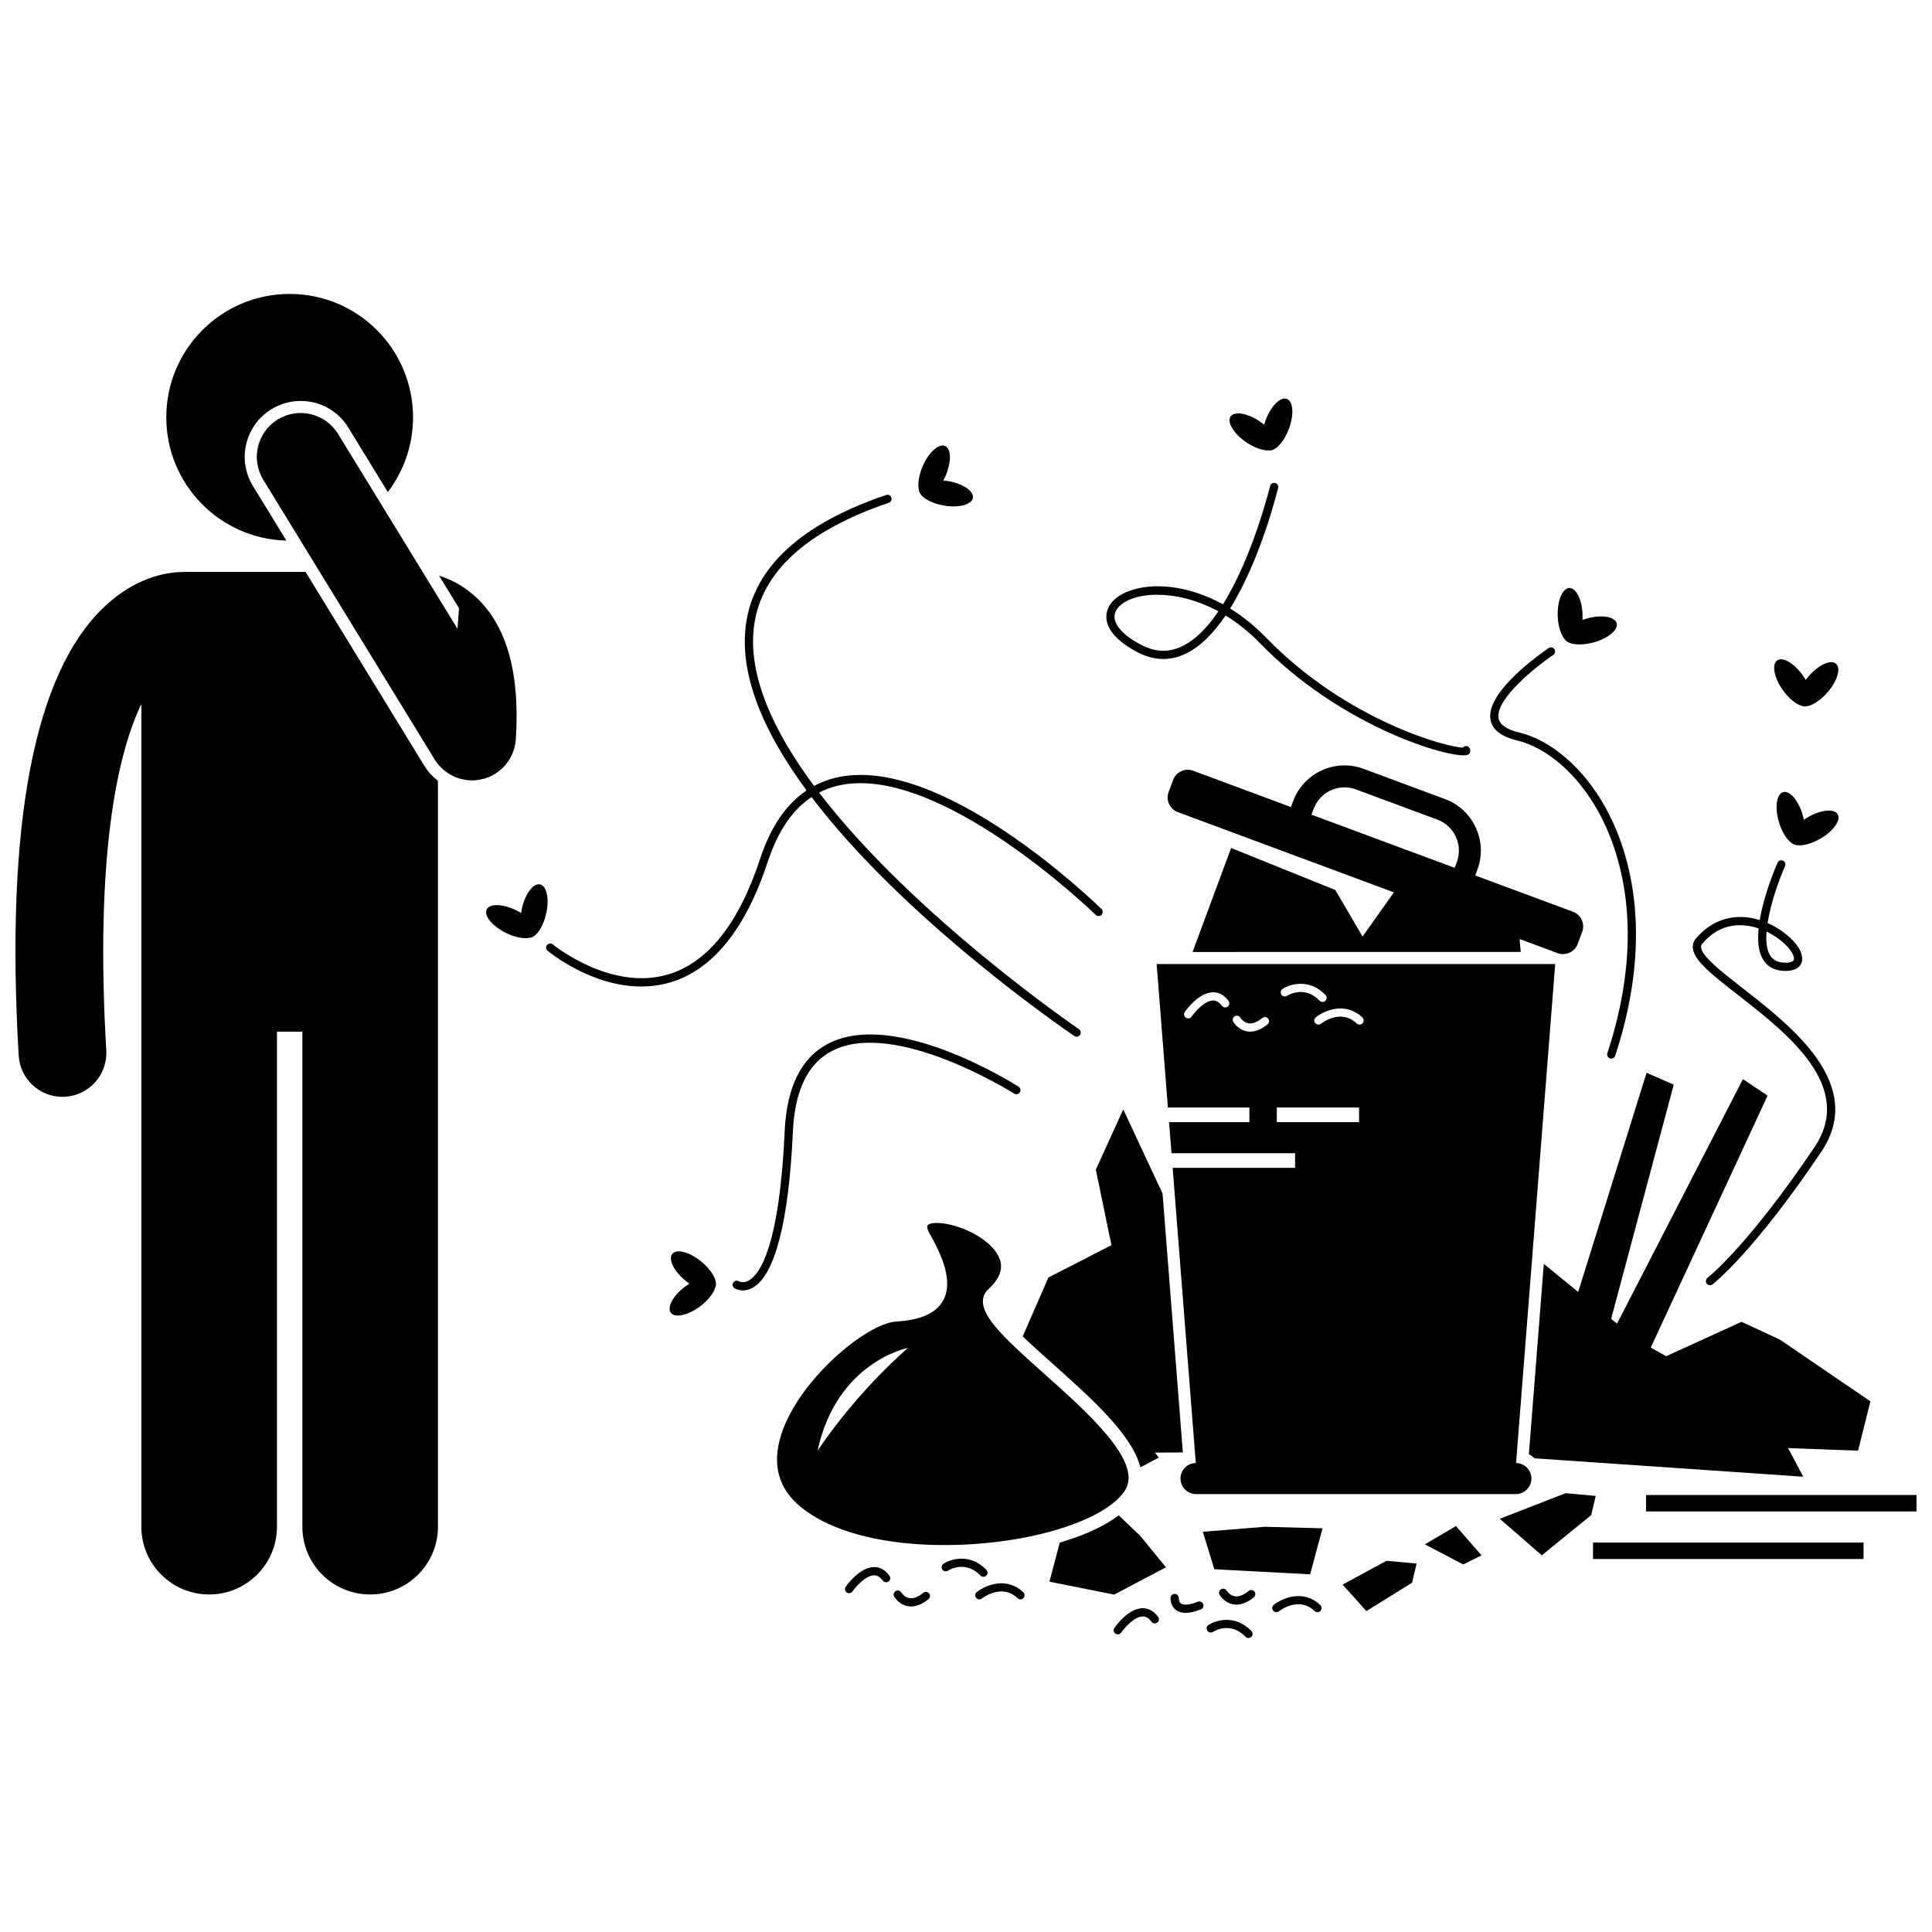 <?xml version="1.0" encoding="UTF-8"?>
<!-- Uploaded to: ICON Repo, www.svgrepo.com, Generator: ICON Repo Mixer Tools -->
<svg width="800px" height="800px" version="1.1" viewBox="144 144 512 512" xmlns="http://www.w3.org/2000/svg">
 <defs>
  <clipPath id="b">
   <path d="m580 540h71.902v5h-71.902z"/>
  </clipPath>
  <clipPath id="a">
   <path d="m148.09 295h112.91v272h-112.91z"/>
  </clipPath>
 </defs>
 <path d="m550.68 530.47 71.195 4.875-4.016-7.582 18.547 0.68 3.269-13.078-23.977-16.348-10.172-4.723-19.973 9.117-4.082-2.289 30.957-66.773-6.539-4.359-33.359 64.793-1.562-1.273 16.586-62.047-7.191-3.168-18.129 58.086-9.109-7.438-3.957 50.441c0.551 0.297 1.055 0.664 1.512 1.086z"/>
 <path d="m452.09 460.31-10.418-22.32-7.266 15.984 4.137 20.004-14.004 7.188-2.699 1.387-6.809 15.598c2.465 2.371 5.285 4.887 7.969 7.281 10.043 8.957 21.094 18.824 23.207 27.426l4.91-2.59-1.074-1.316 7.426-0.039z"/>
 <path d="m547.01 396.28-0.297-3.43 9.23 3.43 0.863 0.32c0.93 0.344 1.898 0.312 2.769 0.008 1.125-0.391 2.078-1.242 2.519-2.434l1.207-3.246c0.789-2.125-0.305-4.504-2.426-5.293l-25.922-9.625 0.578-1.555c1.348-3.629 1.195-7.574-0.426-11.109-1.621-3.535-4.512-6.227-8.137-7.574l-21.602-8.02c-7.508-2.789-15.891 1.055-18.68 8.566l-0.578 1.555-25.922-9.625c-2.125-0.789-4.504 0.305-5.293 2.426l-1.207 3.246c-0.789 2.125 0.305 4.504 2.426 5.293l57.289 21.273-8.305 11.699-0.207-0.336-7.023-11.988-27.609-11.141-10.211 27.559 86.961-0.004zm-54.871-37.941c1.676-4.508 6.703-6.812 11.207-5.137l21.598 8.02c2.172 0.805 3.902 2.418 4.879 4.547 0.973 2.125 1.066 4.492 0.262 6.664l-0.578 1.555-37.945-14.09z"/>
 <path d="m456.84 535.83c0 2.266 1.852 4.117 4.117 4.117h84.766c2.266 0 4.117-1.852 4.117-4.117 0-2.246-1.824-4.082-4.066-4.113l10.371-132.24h-105.62l2.981 38.027h21.59v3.875h-21.285l0.645 8.234h32.75v3.875h-32.445l6.137 78.23c-2.231 0.031-4.059 1.867-4.059 4.113zm48.207-122.18c0.434 0.418 0.449 1.105 0.027 1.543-0.418 0.434-1.105 0.449-1.539 0.027-4.172-4.016-9.254-0.098-9.469 0.07-0.199 0.156-0.438 0.234-0.676 0.234-0.324 0-0.641-0.141-0.855-0.414-0.371-0.473-0.289-1.156 0.184-1.531 2.328-1.84 7.906-4.188 12.328 0.07zm-21.152-7.574c2.082-1.363 7.141-2.789 11.371 1.605 0.418 0.434 0.402 1.125-0.027 1.543-0.211 0.203-0.484 0.305-0.754 0.305-0.285 0-0.57-0.113-0.785-0.332-4.051-4.207-8.422-1.418-8.609-1.301-0.504 0.328-1.18 0.191-1.512-0.312-0.328-0.504-0.188-1.18 0.316-1.508zm-14.562 4.695c-0.484 0.359-1.168 0.25-1.523-0.234-0.699-0.953-1.496-1.398-2.316-1.398-2.266 0.027-4.898 3.102-5.719 4.285-0.211 0.305-0.551 0.465-0.895 0.465-0.215 0-0.43-0.062-0.621-0.195-0.492-0.344-0.617-1.023-0.273-1.516 0.367-0.527 3.707-5.172 7.481-5.219 1.105-0.016 2.695 0.375 4.102 2.289 0.355 0.484 0.25 1.168-0.234 1.523zm10.578 4.688c-1.578 1.285-3.121 1.934-4.598 1.934-0.301 0-0.598-0.027-0.891-0.078-2.348-0.426-3.539-2.426-3.586-2.512-0.301-0.52-0.129-1.188 0.391-1.488 0.516-0.301 1.18-0.129 1.488 0.387 0.02 0.035 0.777 1.242 2.117 1.477 1.086 0.188 2.332-0.281 3.703-1.402 0.465-0.383 1.152-0.312 1.531 0.156 0.383 0.461 0.312 1.148-0.156 1.527zm2.461 22.043h21.797v3.875h-21.797z"/>
 <path d="m422.11 563.16 17.152 3.43 13.723-7.242-6.859-8.383-5.648-5.379c-3.754 2.836-9.074 5.293-15.621 7.207z"/>
 <path d="m420.69 508.03c-10.031-8.945-16.18-14.656-16.207-19.109-0.008-1.273 0.488-2.406 1.438-3.273 3.836-3.508 4.383-6.887 1.664-10.324-4.594-5.809-15.223-8.379-17.598-6.762-0.633 0.43 0.02 1.781 0.465 2.551 4.508 7.789 5.66 13.496 3.527 17.457-1.848 3.43-5.938 5.281-12.504 5.656-7.789 0.445-25.762 15.379-30.422 29.883-2.555 7.957-0.785 14.457 5.262 19.336 13.113 10.578 38.629 11.75 58.098 8.227 13.961-2.527 24.637-7.481 27.852-12.926 4.434-7.519-9.988-20.383-21.574-30.715zm-60.023 20.414c5.086-23.613 23.977-27.246 23.977-27.246 0.004-0.004-12.957 10.898-23.977 27.246z"/>
 <path d="m462.76 549.93 3.055 9.941 25.379 1.34 3.289-12.191-15.203-0.406z"/>
 <path d="m499.8 563.93 6.297 7.023 12.109-7.508 1.211-5.086-7.992-0.727z"/>
 <path d="m558.9 539.71-17.438 6.781 11.137 9.688 13.082-10.656 1.211-5.086z"/>
 <path d="m521.6 553.27 10.172 5.328 4.844-2.422-6.777-7.75z"/>
 <g clip-path="url(#b)">
  <path d="m580.21 540.19h71.688v4.359h-71.688z"/>
 </g>
 <path d="m566.17 552.79h71.688v4.359h-71.688z"/>
 <path d="m375.61 559.29c-3.773 0.047-7.113 4.691-7.481 5.219-0.344 0.496-0.223 1.176 0.273 1.516 0.188 0.133 0.406 0.195 0.621 0.195 0.344 0 0.684-0.164 0.895-0.465 0.824-1.18 3.453-4.258 5.719-4.285 0.844-0.008 1.617 0.449 2.316 1.398 0.355 0.484 1.039 0.59 1.523 0.234s0.59-1.039 0.234-1.523c-1.402-1.914-2.969-2.328-4.102-2.289z"/>
 <path d="m388.68 566.11c-1.371 1.117-2.617 1.59-3.703 1.402-1.34-0.234-2.098-1.441-2.117-1.477-0.305-0.516-0.969-0.688-1.488-0.387-0.52 0.301-0.695 0.973-0.391 1.488 0.051 0.086 1.242 2.086 3.586 2.512 0.297 0.055 0.59 0.078 0.891 0.078 1.477 0 3.019-0.648 4.598-1.934 0.465-0.379 0.539-1.066 0.156-1.531-0.379-0.465-1.066-0.535-1.531-0.152z"/>
 <path d="m404.62 561.87c0.273 0 0.547-0.102 0.754-0.305 0.434-0.418 0.449-1.105 0.027-1.543-4.231-4.394-9.289-2.973-11.371-1.605-0.504 0.328-0.645 1.004-0.312 1.508 0.332 0.504 1.004 0.641 1.512 0.312 0.184-0.117 4.559-2.906 8.609 1.301 0.211 0.219 0.492 0.332 0.781 0.332z"/>
 <path d="m402.86 565.91c-0.473 0.371-0.555 1.059-0.184 1.531 0.215 0.273 0.535 0.414 0.855 0.414 0.238 0 0.473-0.078 0.676-0.234 0.215-0.168 5.297-4.086 9.469-0.07 0.434 0.422 1.125 0.402 1.539-0.027 0.418-0.434 0.402-1.125-0.027-1.543-4.418-4.258-9.996-1.906-12.328-0.07z"/>
 <path d="m446.81 570.19c-3.773 0.047-7.113 4.691-7.481 5.219-0.344 0.496-0.223 1.176 0.273 1.516 0.188 0.133 0.406 0.195 0.621 0.195 0.344 0 0.684-0.164 0.895-0.465 0.824-1.18 3.453-4.258 5.719-4.285 0.84 0 1.617 0.449 2.316 1.398 0.355 0.484 1.039 0.59 1.523 0.234 0.484-0.355 0.59-1.039 0.234-1.523-1.406-1.914-2.977-2.285-4.102-2.289z"/>
 <path d="m474.9 565.62c-1.371 1.117-2.617 1.594-3.703 1.402-1.34-0.234-2.098-1.441-2.117-1.477-0.305-0.516-0.973-0.688-1.488-0.387-0.52 0.301-0.695 0.973-0.391 1.488 0.051 0.086 1.242 2.086 3.586 2.512 0.297 0.055 0.59 0.078 0.891 0.078 1.477 0 3.019-0.648 4.598-1.934 0.465-0.379 0.539-1.066 0.156-1.531-0.379-0.465-1.066-0.535-1.531-0.152z"/>
 <path d="m464.27 574.64c-0.504 0.328-0.645 1.004-0.312 1.508 0.332 0.504 1.008 0.641 1.512 0.312 0.184-0.117 4.559-2.906 8.609 1.301 0.215 0.223 0.5 0.332 0.785 0.332 0.273 0 0.547-0.102 0.754-0.305 0.434-0.418 0.449-1.105 0.027-1.543-4.234-4.391-9.293-2.973-11.375-1.605z"/>
 <path d="m481.57 569.3c-0.473 0.371-0.555 1.059-0.184 1.531 0.215 0.273 0.535 0.414 0.855 0.414 0.238 0 0.473-0.078 0.676-0.234 0.211-0.168 5.297-4.086 9.469-0.07 0.434 0.422 1.125 0.402 1.539-0.027 0.418-0.434 0.402-1.125-0.027-1.543-4.414-4.254-9.996-1.906-12.328-0.07z"/>
 <path d="m461.44 568.48c-2.875 1.133-4.039 0.773-4.481 0.453-0.605-0.438-0.574-1.328-0.574-1.367 0.039-0.598-0.406-1.113-1.004-1.16-0.602-0.031-1.125 0.402-1.168 1.004-0.062 0.773 0.176 2.336 1.441 3.269 0.672 0.496 1.523 0.746 2.547 0.746 1.137 0 2.484-0.305 4.035-0.918 0.559-0.219 0.836-0.852 0.613-1.414-0.219-0.559-0.852-0.832-1.41-0.613z"/>
 <path d="m394.45 262.19c-1.664-0.727-4.312 1.652-5.91 5.316-1.074 2.457-1.398 4.859-1 6.398 0.141 1.68 2.938 3.445 6.59 4.07 3.941 0.676 7.383-0.23 7.691-2.019 0.305-1.789-2.641-3.789-6.578-4.465-0.426-0.074-0.844-0.125-1.254-0.16 0.203-0.379 0.402-0.777 0.582-1.191 1.598-3.66 1.543-7.223-0.121-7.949z"/>
 <path d="m479.41 255.34c-0.152 0.406-0.277 0.805-0.391 1.203-0.336-0.273-0.688-0.539-1.062-0.793-3.301-2.254-6.809-2.867-7.832-1.367-1.027 1.5 0.82 4.547 4.121 6.801 2.211 1.512 4.512 2.281 6.102 2.176 1.68 0.176 3.934-2.242 5.231-5.715 1.398-3.746 1.152-7.297-0.551-7.93-1.707-0.645-4.219 1.879-5.617 5.625z"/>
 <path d="m559.9 299.82c-1.816 0.051-3.199 3.332-3.09 7.328 0.074 2.68 0.801 4.992 1.82 6.215 0.844 1.461 4.125 1.867 7.699 0.883 3.852-1.066 6.586-3.348 6.098-5.102-0.484-1.75-4-2.309-7.856-1.242-0.418 0.113-0.816 0.246-1.203 0.391 0.023-0.43 0.035-0.875 0.02-1.328-0.109-3.996-1.672-7.195-3.488-7.144z"/>
 <path d="m631.02 359.79c-0.91-1.574-4.453-1.223-7.914 0.777-0.375 0.215-0.727 0.445-1.066 0.68-0.086-0.422-0.188-0.852-0.312-1.289-1.117-3.84-3.434-6.539-5.18-6.035-1.746 0.508-2.254 4.031-1.141 7.867 0.746 2.574 2.035 4.629 3.328 5.559 1.188 1.199 4.461 0.77 7.672-1.09 3.457-2 5.523-4.894 4.613-6.469z"/>
 <path d="m621.38 331.02c1.512 0.754 4.473-0.715 6.906-3.508 2.629-3.016 3.644-6.426 2.277-7.617-1.367-1.195-4.609 0.281-7.238 3.293-0.285 0.324-0.547 0.656-0.789 0.988-0.219-0.375-0.453-0.746-0.715-1.117-2.297-3.273-5.363-5.082-6.852-4.035-1.488 1.043-0.832 4.543 1.465 7.816 1.539 2.188 3.422 3.719 4.945 4.18z"/>
 <path d="m287.13 378.38c-1.77-0.402-3.926 2.43-4.812 6.328-0.098 0.422-0.172 0.836-0.227 1.246-0.367-0.227-0.754-0.441-1.156-0.648-3.57-1.793-7.129-1.934-7.945-0.309-0.816 1.625 1.418 4.394 4.992 6.191 2.394 1.203 4.777 1.656 6.336 1.34 1.688-0.051 3.598-2.746 4.422-6.363 0.883-3.898 0.164-7.383-1.609-7.785z"/>
 <path d="m347.53 372.21c2.609-7.938 6.481-13.609 11.531-16.98 24.762 32.605 67.059 61.559 69.652 63.316 0.188 0.125 0.398 0.188 0.609 0.188 0.348 0 0.691-0.168 0.902-0.477 0.336-0.5 0.207-1.176-0.289-1.516-0.633-0.43-43.82-29.973-68.875-62.695 1.5-0.777 3.09-1.379 4.773-1.789 26.605-6.496 68.125 33.789 68.543 34.199 0.43 0.422 1.121 0.414 1.543-0.016s0.414-1.121-0.016-1.543c-1.734-1.699-42.805-41.52-70.578-34.758-1.984 0.484-3.84 1.211-5.586 2.144-10.68-14.375-17.68-29.273-15.895-42.508 1.918-14.199 13.93-25.145 35.699-32.535 0.57-0.191 0.875-0.812 0.68-1.383-0.191-0.57-0.812-0.879-1.383-0.68-22.617 7.676-35.121 19.223-37.16 34.309-1.879 13.891 5.219 29.27 16.066 43.992-5.41 3.641-9.531 9.672-12.285 18.059-5.707 17.348-13.98 27.695-24.594 30.754-15.168 4.383-30.199-7.879-30.348-8.004-0.461-0.387-1.152-0.32-1.535 0.145-0.383 0.465-0.32 1.148 0.141 1.535 0.547 0.453 11.582 9.469 24.801 9.469 2.453 0 4.981-0.312 7.531-1.043 11.352-3.277 20.125-14.102 26.07-32.184z"/>
 <path d="m445.54 316.89c4.195 2.164 8.379 2.32 12.43 0.465 4.094-1.875 7.707-5.652 10.82-10.246 3.07 1.875 6.164 4.301 9.168 7.394 20.488 21.105 47.359 29.668 53.887 29.668 0.664 0 1.117-0.09 1.332-0.262 0.516-0.418 0.617-1.137 0.238-1.707-0.336-0.504-1.012-0.637-1.512-0.301-0.094 0.062-0.176 0.137-0.242 0.219-4.035-0.023-30.703-7.051-52.137-29.137-3.082-3.172-6.301-5.723-9.535-7.719 8.082-12.984 12.465-30.898 12.719-31.957 0.141-0.586-0.223-1.176-0.805-1.312-0.586-0.141-1.176 0.223-1.312 0.805-0.062 0.254-4.523 18.531-12.488 31.359-9.43-5.199-18.77-5.805-24.875-3.543-3.664 1.355-5.859 3.719-6.027 6.473-0.223 3.434 2.746 6.914 8.34 9.801zm-1.566-14.227c1.746-0.648 4.031-1.047 6.688-1.047 4.602 0 10.316 1.199 16.23 4.398-2.875 4.234-6.164 7.68-9.828 9.355-3.461 1.59-6.902 1.449-10.523-0.418-4.711-2.434-7.324-5.25-7.176-7.731 0.113-1.852 1.793-3.516 4.609-4.559z"/>
 <path d="m570.67 424.49c0.113 0.035 0.227 0.055 0.34 0.055 0.457 0 0.887-0.289 1.035-0.75 11.004-33.512 3.07-55.676-2.641-65.906-5.769-10.336-14.309-17.727-22.844-19.777-3.281-0.789-5.102-2.055-5.414-3.769-0.926-5.113 10.145-13.855 14.488-16.793 0.5-0.336 0.629-1.016 0.293-1.512-0.336-0.5-1.016-0.629-1.516-0.293-1.719 1.16-16.758 11.562-15.414 18.984 0.48 2.641 2.852 4.496 7.051 5.5 7.953 1.906 15.973 8.906 21.449 18.723 5.535 9.918 13.215 31.445 2.473 64.16-0.188 0.574 0.125 1.191 0.699 1.379z"/>
 <path d="m596.5 482.66c-0.477 0.367-0.562 1.055-0.195 1.527 0.215 0.277 0.539 0.422 0.863 0.422 0.234 0 0.465-0.074 0.664-0.227 0.441-0.34 11-8.648 28.816-35.129 11.969-17.793-7.691-33.125-20.703-43.27-5.606-4.371-10.898-8.5-11.152-10.91-0.039-0.363 0.055-0.656 0.301-0.949 5-5.945 11.035-5.394 14.957-4.082-0.32 3.223-0.082 6.223 1.211 8.301 1.16 1.863 3.004 2.856 5.484 2.953 3.551 0.133 4.508-1.453 4.758-2.41 0.816-3.086-3.285-7.312-7.727-9.621-0.453-0.234-0.902-0.449-1.352-0.648 0.883-5.656 3.289-12.078 4.633-15.094 0.242-0.551 0-1.191-0.551-1.438-0.551-0.242-1.195 0.004-1.438 0.551-0.215 0.484-3.527 8-4.719 15.195-6.406-2.019-12.551-0.301-16.918 4.891-0.633 0.75-0.902 1.617-0.801 2.578 0.352 3.332 5.227 7.137 11.98 12.398 13.113 10.223 31.07 24.227 20.238 40.332-17.586 26.129-28.246 34.547-28.352 34.629zm15.652-91.766c0.223 0.105 0.43 0.211 0.617 0.305 4.57 2.371 6.977 5.809 6.625 7.129-0.148 0.551-1.113 0.84-2.57 0.789-1.734-0.066-2.953-0.695-3.719-1.926-0.926-1.496-1.152-3.746-0.953-6.297z"/>
 <path d="m364.46 422.52c16.645-8.645 47.984 11.098 48.301 11.297 0.512 0.324 1.18 0.172 1.504-0.332 0.324-0.508 0.176-1.18-0.332-1.504-1.328-0.848-32.715-20.621-50.477-11.395-7.106 3.688-10.973 11.48-11.504 23.164-1.395 30.672-6.586 37.988-9.559 39.617-1.48 0.812-2.551 0.211-2.578 0.199-0.512-0.316-1.184-0.164-1.504 0.348-0.316 0.512-0.164 1.18 0.348 1.5 0.055 0.035 0.914 0.559 2.211 0.559 0.711 0 1.555-0.156 2.469-0.637 5.969-3.133 9.699-17.477 10.789-41.484 0.492-10.852 3.969-18.027 10.332-21.332z"/>
 <path d="m329.85 478.32c-3.094-2.531-6.535-3.445-7.684-2.039-1.152 1.406 0.422 4.598 3.516 7.133 0.336 0.273 0.672 0.523 1.012 0.762-0.367 0.23-0.73 0.477-1.094 0.75-3.199 2.394-4.91 5.519-3.824 6.973 1.09 1.453 4.566 0.691 7.766-1.703 2.144-1.605 3.617-3.535 4.027-5.074 0.707-1.539-0.852-4.453-3.719-6.801z"/>
 <g clip-path="url(#a)">
  <path d="m256.45 346.93-31.469-51.359h-32.289c-0.246 0-0.484 0.023-0.727 0.035-4.098 0.102-12.051 1.426-20.188 9.074-18.738 17.605-26.414 57.66-22.824 119.05 0.363 6.18 5.484 10.949 11.594 10.945 0.227 0 0.461-0.004 0.691-0.02 6.41-0.375 11.301-5.875 10.926-12.285-2.988-51.062 2.797-78.281 9.297-91.793v218.01c0 9.926 8.047 17.965 17.965 17.965 9.922 0 17.969-8.039 17.969-17.965v-131.18h6.734v131.18c0 9.926 8.047 17.965 17.965 17.965 9.922 0 17.969-8.039 17.969-17.965v-197.66c-1.406-1.086-2.644-2.418-3.613-3.996z"/>
 </g>
 <path d="m209.27 261.62c0.926-3.848 3.293-7.109 6.668-9.18 2.332-1.43 5.008-2.188 7.731-2.188 5.203 0 9.934 2.644 12.648 7.078l10.457 17.066c4.191-5.496 6.684-12.359 6.684-19.805 0-18.059-14.637-32.695-32.695-32.695-18.059 0-32.695 14.637-32.695 32.695 0 17.766 14.176 32.211 31.828 32.676l-8.855-14.449c-2.066-3.371-2.695-7.352-1.77-11.199z"/>
 <path d="m269.16 350.81c0.449 0 0.891-0.035 1.332-0.09 0.129-0.016 0.258-0.035 0.391-0.059 0.383-0.059 0.758-0.137 1.129-0.234 0.086-0.023 0.176-0.039 0.262-0.062 0.461-0.129 0.906-0.289 1.34-0.477 0.086-0.039 0.172-0.078 0.262-0.121 0.398-0.18 0.785-0.379 1.16-0.605 0.043-0.027 0.09-0.043 0.137-0.07 0.023-0.016 0.043-0.031 0.062-0.043 0.234-0.145 0.461-0.305 0.68-0.465 0.086-0.062 0.184-0.121 0.266-0.188 0.238-0.184 0.461-0.379 0.684-0.578 0.199-0.18 0.391-0.367 0.574-0.559 0.117-0.121 0.238-0.234 0.352-0.363 0.129-0.148 0.246-0.301 0.367-0.453 0.109-0.137 0.227-0.273 0.328-0.414 0.102-0.137 0.191-0.285 0.285-0.426 0.113-0.172 0.227-0.34 0.332-0.516 0.074-0.125 0.137-0.254 0.207-0.379 0.109-0.203 0.219-0.402 0.316-0.613 0.055-0.117 0.102-0.238 0.152-0.355 0.094-0.223 0.188-0.445 0.27-0.676 0.043-0.125 0.078-0.25 0.121-0.375 0.07-0.227 0.141-0.449 0.199-0.68 0.039-0.152 0.066-0.301 0.098-0.453 0.043-0.203 0.086-0.41 0.117-0.617 0.027-0.191 0.047-0.387 0.066-0.578 0.012-0.137 0.039-0.266 0.047-0.402 0.004-0.074 0.004-0.141 0.012-0.215 0-0.031 0.004-0.066 0.004-0.098 1.152-18.129-2.801-31.059-11.762-38.426-2.824-2.32-5.769-3.766-8.59-4.66l5.281 8.613-0.402 5.465-31.645-51.637c-3.356-5.473-10.512-7.191-15.984-3.84-5.477 3.356-7.191 10.512-3.84 15.984l45.41 74.109c0.863 1.41 1.988 2.562 3.266 3.453 0.016 0.012 0.027 0.016 0.043 0.027 0.262 0.184 0.531 0.352 0.809 0.512 0.113 0.066 0.227 0.133 0.34 0.191 0.367 0.195 0.746 0.375 1.137 0.531 0.02 0.008 0.039 0.02 0.062 0.027 0.426 0.168 0.863 0.309 1.312 0.426 0.09 0.023 0.184 0.039 0.273 0.062 0.336 0.078 0.68 0.145 1.027 0.195 0.152 0.023 0.305 0.039 0.457 0.055 0.141 0.016 0.273 0.039 0.414 0.051 0.25 0.016 0.5 0.023 0.75 0.023 0.012 0 0.023 0.004 0.035 0.004 0.016 0 0.035-0.004 0.055-0.004z"/>
</svg>